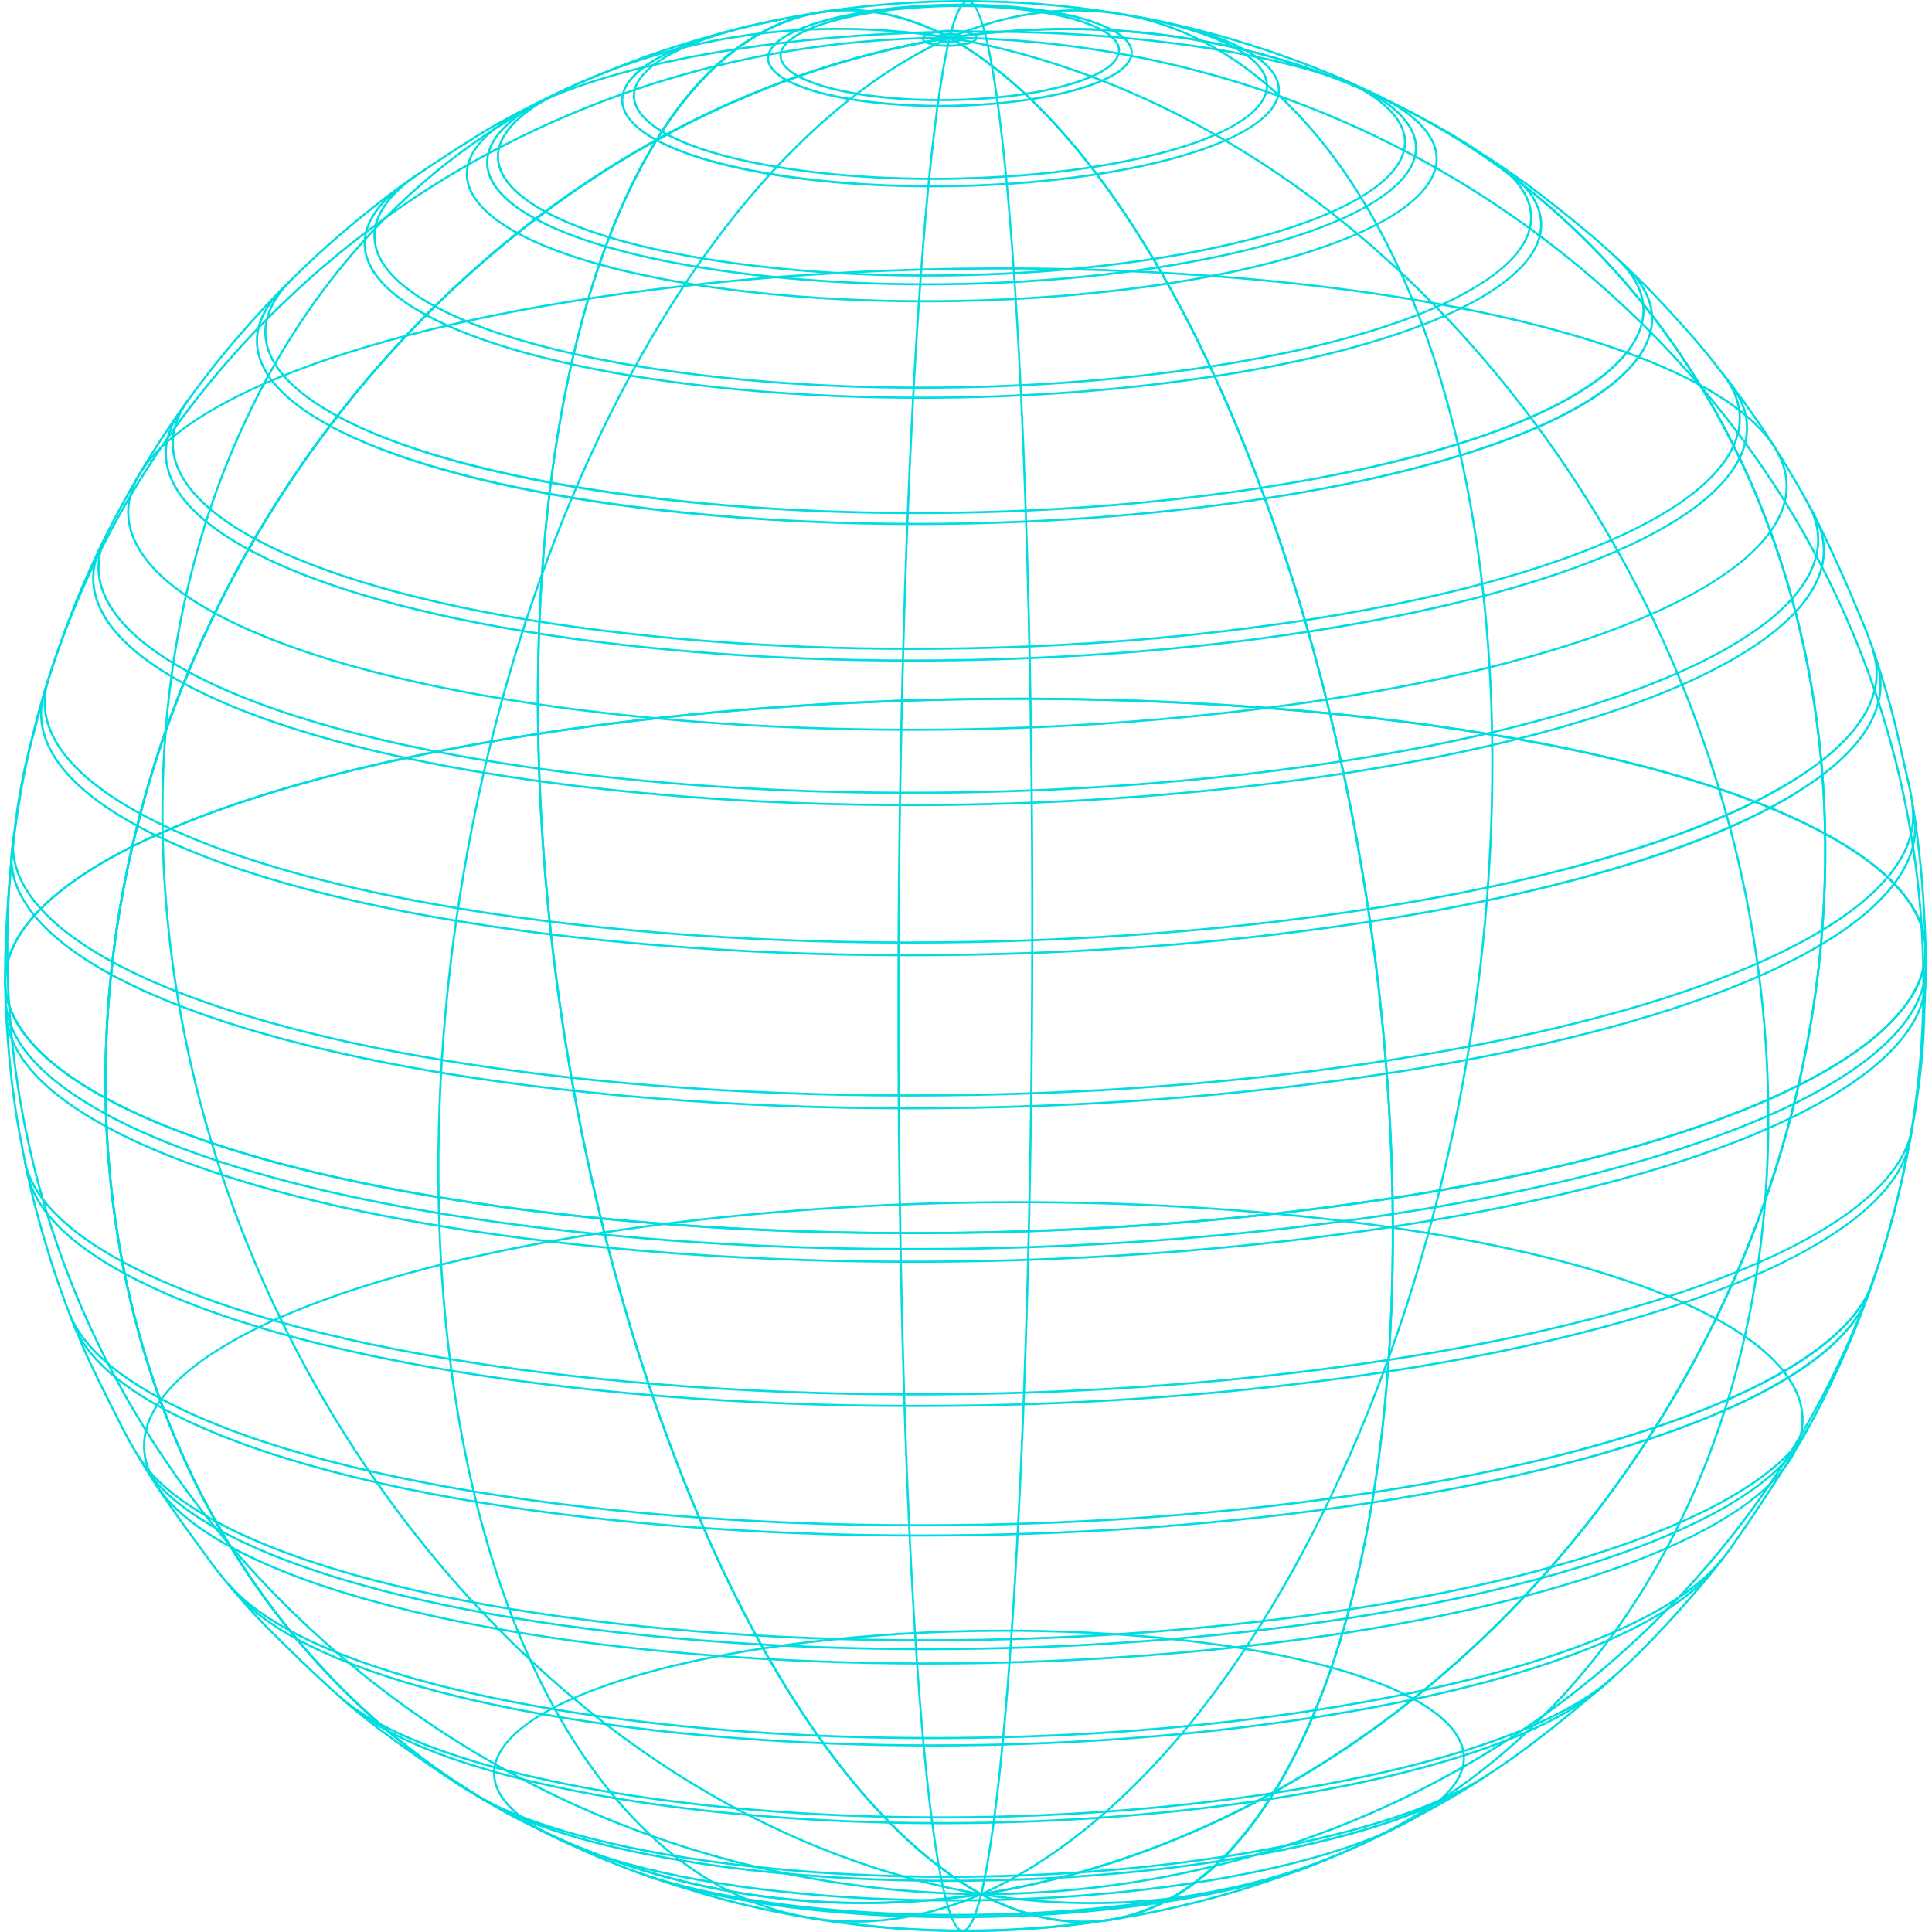 <svg width="271" height="271" viewBox="0 0 271 271" xmlns="http://www.w3.org/2000/svg">
    <g fill="#00DDE0" fill-rule="evenodd">
        <path d="m137.656 265.547.043.023c5.004 2.649 9.95 3.948 14.7 3.857 12.494-.235 23.626-10.231 31.348-28.145 7.966-18.482 11.92-43.74 11.437-73.054-18.302 2.806-37.86 4.422-58.135 4.806-24.975.471-49.525-.99-70.998-4.229-21.916-3.304-39.57-8.322-51.078-14.517.626 33.218 12.887 63.004 34.543 83.892 19.65 18.955 45.788 29.105 73.594 28.58h.012a115.09 115.09 0 0 0 14.486-1.206l.048-.007zm14.749 4.18c-4.788.09-9.768-1.211-14.803-3.869-4.828.705-9.698 1.11-14.476 1.2h-.01c-27.889.528-54.099-9.652-73.808-28.663-21.768-20.998-34.07-50.958-34.64-84.358l-.004-.256.226.121c11.472 6.236 29.179 11.287 51.205 14.608 21.456 3.234 45.99 4.696 70.948 4.224 20.324-.384 39.927-2.009 58.266-4.828l.169-.026.003.171c1.01 59.367-16.703 101.178-43.076 101.676z"/>
        <path d="M138.218 266.68c-25.327.478-49.854-3.002-61.865-9.53l.141-.263c16.66 9.054 57.512 12.223 91.064 7.064l.045.295c-9.448 1.454-19.48 2.247-29.385 2.434M138.053 233.413c-43.293.817-85.215-5.128-105.742-16.284l.143-.263c28.508 15.493 98.398 20.917 155.797 12.09l.046.298c-16.156 2.484-33.308 3.839-50.244 4.159"/>
        <path d="M120.654 269.684c-7.875.15-15.455-2.05-22.448-6.58-10.693-6.928-19.734-19.146-26.146-35.334-6.607-16.68-10.303-37.37-10.685-59.83l.3-.005c.381 22.425 4.069 43.077 10.664 59.725 6.388 16.13 15.389 28.298 26.031 35.192 11.846 7.675 25.401 8.611 39.2 2.713l.118.275c-5.754 2.46-11.468 3.74-17.034 3.844"/>
        <path d="M135.056 270.994c-.035 0-.07 0-.106-.005-4.284-.49-7.825-39.88-8.815-98.019l.3-.006c1.133 66.604 5.225 97.347 8.548 97.727a.42.42 0 0 0 .068.003c.556-.01 1.41-.93 2.433-5.029l.29.073c-.877 3.515-1.767 5.238-2.718 5.256"/>
        <path d="M256.16 117.206c.176 11.584-1.065 23.282-3.69 34.78 11.333-5.738 17.376-12.12 17.48-18.47.096-5.753-4.543-11.238-13.79-16.31m-60.676 50.977c.58 35.026-5.21 64.373-16.317 82.747 35.996-20.126 63.199-56.847 72.87-98.39-13.234 6.571-32.776 11.979-56.553 15.643m-57.386 97.594c4.866 2.51 9.675 3.738 14.3 3.65h.005c9.804-.184 18.752-6.294 25.911-17.683-12.828 7.032-26.355 11.752-40.216 14.033m14.31 3.95h-.003c-4.802.09-9.798-1.22-14.846-3.892l-.395-.209.442-.071c14.152-2.276 27.956-7.097 41.03-14.33 11.272-18.317 17.148-47.85 16.546-83.167l-.003-.13.13-.021c23.939-3.68 43.583-9.126 56.813-15.746 2.678-11.637 3.934-23.482 3.734-35.207l-.003-.256.225.122c9.501 5.164 14.27 10.783 14.171 16.702-.107 6.508-6.286 13.023-17.866 18.844-9.682 41.9-37.164 78.935-73.532 99.083-7.261 11.77-16.404 18.088-26.443 18.278"/>
        <path d="m167.603 264.246-.045-.295c21.98-3.38 36.369-9.698 37.553-16.488.548-3.142-1.86-6.266-6.962-9.039l.143-.263c5.225 2.84 7.685 6.074 7.113 9.352-1.205 6.923-15.69 13.334-37.802 16.733M188.297 229.253l-.046-.296c37.636-5.786 62.277-16.624 64.31-28.284.945-5.42-3.19-10.804-11.96-15.57l.142-.263c8.893 4.834 13.082 10.325 12.114 15.883-2.056 11.79-26.793 22.723-64.56 28.53"/>
        <path d="M154.945 267.08a98.65 98.65 0 0 1-17.34-1.23l.048-.296c27.439 4.367 53.647-2.864 73.798-20.36 11.645-10.113 20.75-23.038 27.06-38.42 6.53-15.925 9.678-33.594 9.355-52.52l.3-.006c.324 18.968-2.833 36.677-9.379 52.638-6.327 15.425-15.459 28.39-27.141 38.533-15.92 13.824-35.61 21.261-56.701 21.66"/>
        <path d="M139.914 265.827c-.76.014-1.521.023-2.285.025v-.3c18.593-.048 36.528-3.687 53.296-10.79 16.207-6.864 30.595-16.641 42.766-29.058 23.752-24.236 36.516-56.122 35.943-89.784l.299-.005c.575 33.743-12.22 65.705-36.028 89.998-12.199 12.447-26.62 22.246-42.862 29.124-16.117 6.826-33.308 10.454-51.129 10.79"/>
        <path d="M75.645 103.06c.605 34.575 7.382 70.49 19.088 101.14 11.697 30.63 26.939 52.412 42.924 61.347 32.197-5.191 62.207-23.469 84.5-51.47 22.301-28.008 34.269-62.466 33.701-97.035-11.474-6.215-29.151-11.252-51.13-14.565-21.457-3.235-45.99-4.697-70.947-4.225-20.276.383-39.834 2-58.136 4.808zm61.957 162.798-.047-.025c-16.06-8.952-31.37-30.803-43.101-61.525-11.733-30.722-18.52-66.724-19.11-101.374l-.003-.13.13-.02c18.35-2.821 37.967-4.447 58.304-4.833 24.974-.47 49.525.992 70.998 4.23 22.06 3.326 39.802 8.388 51.304 14.64l.077.042.001.087c.592 34.667-11.4 69.228-33.764 97.315-22.353 28.074-52.447 46.394-84.738 51.584l-.051.009z"/>
        <path d="M198.149 238.424c-16.662-9.054-57.51-12.223-91.062-7.063l-.046-.297c33.608-5.166 74.542-1.982 91.25 7.097l-.142.263zM240.601 185.104c-28.509-15.491-98.4-20.917-155.797-12.092l-.046-.295c57.455-8.833 127.429-3.395 155.985 12.123l-.142.264z"/>
        <path d="m137.69 265.839-.122-.273c19.727-8.89 38.029-30.655 51.533-61.29 13.519-30.663 20.638-66.613 20.049-101.224l.3-.006c.59 34.654-6.54 70.648-20.076 101.351-13.534 30.702-31.889 52.522-51.683 61.442"/>
        <path d="m137.775 265.737-.291-.07c5.023-21.12 8.121-96.324 6.906-167.645l.3-.006c1.214 71.342-1.887 146.582-6.915 167.72"/>
        <path d="M75.347 103.106c-43.496 6.707-71.965 19.25-74.318 32.746-1.096 6.285 3.697 12.527 13.86 18.05l.077.042.003.088c.566 33.314 12.834 63.194 34.544 84.138 19.654 18.961 45.794 29.114 73.608 28.59a115.3 115.3 0 0 0 14.052-1.142c-15.921-9.085-31.08-30.831-42.72-61.31-11.713-30.67-18.497-66.605-19.106-101.202m47.78 163.953c-27.894.527-54.11-9.656-73.822-28.674-21.748-20.98-34.046-50.9-34.634-84.261C4.435 148.544-.383 142.208.734 135.801c2.378-13.644 31.016-26.295 74.737-33.017l.17-.027.002.172c.59 34.616 7.369 70.583 19.09 101.271 11.708 30.659 26.967 52.454 42.968 61.371l.386.216-.437.063c-4.847.711-9.733 1.12-14.523 1.21"/>
        <path d="M76.353 257.15c-5.227-2.84-7.686-6.074-7.114-9.351 1.206-6.923 15.691-13.335 37.802-16.735l.046.297c-21.981 3.38-36.37 9.698-37.554 16.488-.548 3.141 1.86 6.266 6.962 9.038l-.142.264zM32.311 217.13c-8.893-4.833-13.082-10.326-12.112-15.883 2.055-11.792 26.793-22.723 64.56-28.53l.045.296c-37.635 5.787-62.278 16.624-64.31 28.285-.945 5.42 3.19 10.803 11.96 15.568l-.143.263z"/>
        <path d="M137.604 265.85c-30.162-5.25-58.714-23.625-80.396-51.742-21.689-28.125-33.96-62.704-34.55-97.37l.3-.006c.589 34.602 12.837 69.12 34.488 97.194 21.636 28.058 50.12 46.392 80.209 51.63l-.051.294z"/>
        <path d="M137.628 265.852c-35.986-.34-70.008-14.105-95.8-38.758C16.018 202.426 1.48 169.745.89 135.07l.3-.006c.589 34.594 15.093 67.2 40.843 91.813 25.738 24.601 59.688 38.336 95.596 38.675l-.002.3z"/>
        <path d="M14.967 153.944c11.474 6.217 29.151 11.252 51.127 14.566 21.455 3.234 45.99 4.696 70.95 4.224 20.275-.383 39.833-2 58.136-4.807-.605-34.571-7.383-70.484-19.087-101.132-11.699-30.628-26.94-52.41-42.926-61.344-32.197 5.192-62.205 23.467-84.5 51.466-22.302 28.008-34.268 62.464-33.7 97.027m122.082 19.09c-24.978.47-49.528-.99-70.998-4.228-22.06-3.326-39.8-8.389-51.303-14.64l-.078-.042-.001-.086c-.59-34.665 11.4-69.222 33.764-97.307C70.787 28.657 100.88 10.34 133.172 5.148l.051-.009.046.026c16.062 8.952 31.37 30.8 43.103 61.524 11.733 30.72 18.52 66.717 19.11 101.364l.002.13-.13.02c-18.352 2.822-37.968 4.447-58.305 4.83"/>
        <path d="M135.822 102.435c-43.295.818-85.215-5.127-105.74-16.282l.142-.263c28.508 15.493 98.4 20.92 155.797 12.09l.046.297c-16.156 2.484-33.31 3.839-50.245 4.158M134.399 42.365c-25.33.478-49.854-3.002-61.866-9.53l.143-.262c16.66 9.053 57.51 12.224 91.062 7.062l.044.297c-9.448 1.452-19.478 2.246-29.383 2.433"/>
        <path d="m61.674 167.935-.299.005c-.589-34.649 6.54-70.64 20.075-101.343 13.535-30.7 31.89-52.519 51.684-61.438l.123.272C113.531 14.32 95.229 36.085 81.724 66.72c-13.518 30.662-20.639 66.607-20.05 101.215"/>
        <path d="m126.434 172.964-.299.006c-1.214-71.34 1.888-146.573 6.915-167.71l.29.07c-5.021 21.116-8.12 96.316-6.906 167.634"/>
        <path d="M133.651 5.38c15.923 9.085 31.08 30.83 42.721 61.308 11.713 30.669 18.496 66.6 19.105 101.192 43.496-6.707 71.966-19.25 74.318-32.745 1.097-6.287-3.697-12.528-13.86-18.05l-.076-.043-.002-.088c-.568-33.308-12.835-63.185-34.543-84.126-19.654-18.962-45.797-29.116-73.61-28.59-4.634.087-9.36.471-14.053 1.142zm61.534 162.85-.004-.173c-.589-34.612-7.368-70.573-19.09-101.262-11.707-30.656-26.967-52.451-42.969-61.369l-.384-.215.435-.064A115.606 115.606 0 0 1 147.7 3.938c27.894-.526 54.11 9.656 73.823 28.674 21.747 20.979 34.045 50.895 34.633 84.25 10.234 5.58 15.054 11.915 13.936 18.325-2.379 13.642-31.017 26.293-74.737 33.016l-.169.026z"/>
        <path d="m186.066 98.277-.045-.297c37.635-5.786 62.277-16.623 64.311-28.285.945-5.418-3.192-10.803-11.96-15.567l.142-.264c8.893 4.833 13.081 10.326 12.112 15.883-2.055 11.792-26.794 22.724-64.56 28.53M163.783 39.932l-.044-.297c21.979-3.378 36.368-9.697 37.552-16.488.549-3.14-1.859-6.266-6.962-9.037l.142-.264c5.227 2.84 7.687 6.075 7.115 9.352-1.207 6.923-15.692 13.334-37.803 16.734"/>
        <path d="m248.166 154.248-.299.005c-.589-34.597-12.837-69.11-34.488-97.184-21.636-28.055-50.122-46.39-80.21-51.627l.052-.294c30.16 5.25 58.712 23.623 80.396 51.739 21.689 28.124 33.96 62.7 34.55 97.361"/>
        <path d="m269.933 135.915-.3.005c-.588-34.59-15.093-67.19-40.842-91.801-25.737-24.601-59.688-38.336-95.597-38.675l.002-.3c35.986.34 70.009 14.104 95.801 38.758 25.808 24.667 40.346 57.344 40.936 92.013"/>
        <path d="M133.775 97.952c24.975-.472 49.527.991 71 4.228 21.914 3.304 39.568 8.323 51.077 14.518-.626-33.203-12.887-62.98-34.54-83.869-19.655-18.962-45.797-29.117-73.608-28.591a115.22 115.22 0 0 0-14.487 1.205l-.048.008-.043-.023c-5.004-2.65-9.95-3.948-14.701-3.858-12.496.235-23.628 10.23-31.35 28.142-7.963 18.479-11.917 43.735-11.434 73.045 18.301-2.805 37.859-4.422 58.134-4.805zm122.385 19.253-.225-.122c-11.473-6.234-29.18-11.285-51.205-14.607-21.455-3.235-45.99-4.696-70.95-4.225-20.323.385-39.926 2.008-58.264 4.83l-.169.025-.003-.173C74.332 43.575 92.046 1.768 118.419 1.27c4.789-.09 9.769 1.212 14.803 3.87 4.832-.707 9.702-1.112 14.477-1.201 27.89-.527 54.108 9.657 73.82 28.675 21.768 20.997 34.068 50.948 34.636 84.335l.005.256z"/>
        <path d="M238.372 54.127c-28.509-15.492-98.397-20.917-155.798-12.09l-.045-.296c57.453-8.834 127.428-3.395 155.985 12.123l-.142.263zM194.33 14.11c-16.66-9.054-57.51-12.224-91.063-7.065l-.044-.294c33.608-5.167 74.54-1.985 91.249 7.095l-.143.264z"/>
        <path d="m209.45 103.046-.3.006c-.382-22.422-4.07-43.073-10.663-59.718-6.39-16.129-15.39-28.296-26.032-35.19C160.607.47 147.053-.469 133.254 5.432l-.117-.275c13.895-5.94 27.548-4.996 39.481 2.735 10.694 6.928 19.735 19.145 26.147 35.33 6.608 16.68 10.301 37.366 10.684 59.823"/>
        <path d="m144.69 98.017-.3.004C143.258 31.426 139.165.686 135.841.305c-.553-.057-1.435.76-2.5 5.027l-.29-.073c.877-3.515 1.768-5.237 2.717-5.256.036 0 .072.002.107.006 4.283.488 7.825 39.876 8.814 98.008"/>
        <path d="M118.425 1.57c-9.804.185-18.754 6.295-25.913 17.681 12.829-7.03 26.353-11.748 40.217-14.031-4.87-2.51-9.68-3.738-14.304-3.65zM91.66 20.065c-35.998 20.128-63.2 56.844-72.87 98.382 13.232-6.572 32.773-11.979 56.552-15.644-.581-35.019 5.21-64.362 16.318-82.738zM18.356 119C7.022 124.738.98 131.12.876 137.47c-.097 5.753 4.542 11.238 13.789 16.31-.176-11.583 1.064-23.28 3.69-34.78zm-3.383 35.288-.225-.122C5.246 149.003.478 143.384.576 137.465c.108-6.51 6.286-13.024 17.867-18.845 9.68-41.896 37.163-78.925 73.533-99.072C99.236 7.78 108.38 1.461 118.419 1.27c4.802-.09 9.796 1.219 14.846 3.893l.395.209-.44.07c-14.154 2.276-27.957 7.096-41.03 14.329-11.272 18.318-17.149 47.848-16.547 83.157l.003.132-.13.02c-23.94 3.68-43.582 9.125-56.813 15.745-2.678 11.639-3.934 23.484-3.734 35.207l.004.256z"/>
        <path d="M30.081 86.153C21.188 81.32 17 75.827 17.97 70.27c2.055-11.791 26.794-22.724 64.56-28.53l.045.297C44.94 47.823 20.296 58.662 18.263 70.322c-.945 5.42 3.192 10.802 11.96 15.567l-.142.264zM72.533 32.835c-5.226-2.84-7.685-6.074-7.114-9.352C66.627 16.562 81.11 10.15 103.222 6.75l.045.296c-21.98 3.38-36.37 9.696-37.553 16.489-.548 3.139 1.86 6.265 6.962 9.038l-.143.262z"/>
        <path d="m22.957 116.733-.299.005c-.323-18.964 2.834-36.672 9.38-52.63 6.326-15.424 15.457-28.388 27.139-38.53C79.394 8.022 105.69.765 133.219 5.148l-.046.294c-27.443-4.367-53.65 2.868-73.8 20.362-11.647 10.111-20.75 23.037-27.059 38.418-6.531 15.92-9.678 33.588-9.357 52.51"/>
        <path d="m1.19 135.066-.3.006c-.574-33.738 12.221-65.695 36.027-89.986C49.116 32.64 63.537 22.84 79.78 15.96 96.586 8.842 114.551 5.2 133.195 5.146v.299c-18.597.04-36.529 3.688-53.298 10.79C63.69 23.1 49.302 32.878 37.132 45.297 13.38 69.53.617 101.41 1.19 135.066"/>
        <path d="M67.891 252.274c.431.247.866.493 1.293.735.867.49 1.705.967 2.455 1.408 3.306 1.73 7.548 3.803 10.552 5.152 2.223.999 5.397 2.262 8.085 3.217 3.198 1.137 7.718 2.546 11.248 3.504 2.566.697 7.12 1.72 9.553 2.148 3.038.532 6.473 1.136 10.88 1.567 2.38.232 5.975.583 12.12.682 1.278.02 2.605.018 3.946-.007a133.34 133.34 0 0 0 17.59-1.528c7.792-1.193 14.024-2.946 16.685-3.695 2.843-.799 6.497-2.063 9.7-3.183 1.15-.404 2.577-.986 3.835-1.498.348-.144.683-.28.997-.406 2.801-1.13 6.405-2.873 8.305-3.812 1.877-.926 4.277-2.254 6.207-3.32l.592-.327c3.039-1.68 7.245-4.357 10.467-6.663 4.81-3.445 10.712-8.391 14.304-11.581 2.894-2.57 6.382-6.247 8.682-8.832 2.19-2.461 5.337-6.066 7.356-8.933 3.284-4.659 7.898-11.604 10.998-17.115 2.03-3.606 4.227-8.497 5.079-10.432 1.208-2.752 2.73-6.662 3.785-9.731 3.314-9.636 4.574-16.544 5.495-21.588.65-3.564 1.458-9.326 1.594-13.837.027-.806.058-1.677.09-2.583.103-2.786.217-5.942.167-8.441-.078-3.741-.37-8.551-.728-11.97-.35-3.326-.91-8.162-1.755-11.736-.236-1-.484-2.11-.739-3.257-.555-2.49-1.13-5.063-1.725-7.164-1.413-4.992-2.609-8.652-3.655-11.186-3.376-8.186-6.346-14.54-8.827-18.884-5.063-8.865-8.931-13.818-12.344-18.186-2.496-3.197-6.17-7.153-8.14-9.227-1.87-1.97-4.673-4.667-7.143-6.872-3.78-3.376-8.778-7.194-10.22-8.283-1.515-1.146-3.43-2.413-5.28-3.64-.833-.552-1.638-1.083-2.359-1.575-2.69-1.832-6.381-3.835-7.842-4.61-3.457-1.835-8.101-4.019-10.561-5.159-.054-.025-5.633-2.592-13.774-5.123-2.287-.712-9.236-2.874-18.926-4.398-2.315-.363-5.351-.792-10.301-1.203-3.297-.274-6.01-.332-8.885-.392-.405-.01-1.898-.023-3.92.015-1.682.031-3.269.09-4.718.175-4.832.28-7.95.672-9.45.86-5.636.708-11.434 1.847-17.231 3.385-3.08.817-7.024 2.02-9.818 2.99-3.509 1.222-8.071 3.106-9.87 3.859-.917.384-9.173 4.135-14.59 7.508-2.952 1.84-7.21 4.584-10.307 6.776-2.382 1.684-5.326 4.032-7.287 5.667a136.634 136.634 0 0 0-15.465 15.137c-9.603 11.031-17.304 23.428-22.89 36.846C9.928 86.59 8.335 90.926 7.24 94.32c-.668 2.064-1.334 4.596-1.978 7.046a280.313 280.313 0 0 1-.845 3.166c-.855 3.103-1.705 7.6-2.166 11.457-.717 6-1.454 14.885-1.376 21.824.068 6.246.806 14.342 1.838 20.15.703 3.952 1.523 7.885 2.192 10.522.889 3.497 2.225 7.995 3.327 11.195 1.066 3.097 2.598 7.033 3.814 9.793 1.164 2.642 2.804 5.895 4.251 8.763.304.605.599 1.188.875 1.74 1.542 3.076 3.96 6.875 5.264 8.867 1.58 2.412 3.727 5.354 5.62 7.948.454.622.893 1.22 1.3 1.785 2.18 3.006 5.55 6.929 8.388 9.765 3.95 3.947 9.742 9.614 14.455 13.24 1.47 1.13 3.246 2.437 5.12 3.772-10.382-8.151-19.277-18.37-26.157-30.103a121.807 121.807 0 0 1-1.407-2.47c-9.467-17.14-14.682-37.36-15.081-58.475l-.005-.267c-.59-34.664 11.4-69.222 33.764-97.305 22.354-28.074 52.448-46.394 84.738-51.583l.048.294c-32.217 5.179-62.245 23.459-84.553 51.474-22.319 28.032-34.287 62.52-33.698 97.115l.005.267c.399 21.066 5.6 41.238 15.043 58.334 9.144 16.55 22.24 30.258 37.875 39.641m70.138 18.705c-1.344.025-2.676.028-3.957.007-6.156-.098-9.76-.451-12.146-.684-4.416-.431-7.858-1.036-10.894-1.569-2.448-.43-7.014-1.455-9.587-2.153-3.537-.962-8.066-2.372-11.268-3.511-2.698-.96-5.88-2.226-8.108-3.227-3.01-1.35-7.258-3.426-10.576-5.164l-.002-.003v.003a101.785 101.785 0 0 1-3.752-2.145c-1.301-.744-2.796-1.613-4.027-2.426-3.936-2.598-8.526-5.851-11.695-8.29-4.727-3.636-10.53-9.313-14.485-13.265-2.847-2.846-6.23-6.786-8.417-9.801a611.42 611.42 0 0 0-1.3-1.784c-1.896-2.598-4.045-5.542-5.63-7.962-1.308-1.996-3.732-5.806-5.28-8.896-.276-.552-.57-1.134-.876-1.74-1.448-2.871-3.09-6.126-4.257-8.776-1.219-2.768-2.755-6.712-3.824-9.816-1.103-3.207-2.443-7.716-3.332-11.22-.672-2.643-1.493-6.584-2.198-10.544-1.033-5.82-1.773-13.936-1.843-20.197-.078-6.955.661-15.854 1.378-21.864.462-3.87 1.317-8.385 2.177-11.501.268-.971.549-2.047.844-3.163.644-2.452 1.31-4.989 1.98-7.06 1.099-3.4 2.694-7.747 3.97-10.816 5.598-13.447 13.317-25.87 22.941-36.926a136.94 136.94 0 0 1 15.5-15.17c1.964-1.638 4.915-3.993 7.304-5.682 3.104-2.196 7.367-4.944 10.323-6.785 5.433-3.384 13.712-7.145 14.633-7.53 1.8-.755 6.37-2.643 9.886-3.866 2.801-.974 6.755-2.178 9.84-2.998 5.811-1.54 11.62-2.682 17.271-3.392 1.501-.188 4.627-.58 9.47-.862 1.453-.084 3.044-.144 4.73-.175 2.026-.038 3.525-.026 3.93-.016 2.88.06 5.599.119 8.904.393 4.96.413 8.003.842 10.324 1.208 9.711 1.526 16.676 3.693 18.965 4.404 8.163 2.54 13.76 5.114 13.815 5.14 2.462 1.14 7.11 3.328 10.574 5.165 1.465.778 5.167 2.787 7.87 4.627.72.492 1.524 1.024 2.356 1.574 1.854 1.229 3.772 2.499 5.295 3.65 1.445 1.091 6.451 4.915 10.24 8.298 2.475 2.21 5.286 4.914 7.16 6.89 1.973 2.079 5.656 6.041 8.16 9.247 3.418 4.378 7.293 9.34 12.368 18.225 2.487 4.354 5.462 10.72 8.843 18.916 1.05 2.546 2.25 6.217 3.667 11.22.597 2.109 1.172 4.686 1.728 7.179.255 1.147.503 2.255.738 3.254.848 3.591 1.411 8.44 1.762 11.775.358 3.425.652 8.246.729 11.994.051 2.507-.065 5.668-.165 8.456-.035.905-.066 1.778-.09 2.583-.138 4.528-.948 10.307-1.6 13.88-.924 5.055-2.187 11.976-5.507 21.632-1.058 3.077-2.583 6.997-3.795 9.755-.853 1.94-3.055 6.841-5.09 10.458-3.107 5.521-7.727 12.475-11.015 17.142-2.028 2.879-5.183 6.493-7.377 8.96-2.306 2.59-5.804 6.277-8.708 8.855-3.596 3.196-9.509 8.15-14.327 11.6-3.231 2.313-7.45 4.999-10.497 6.683l-.592.327c-1.933 1.069-4.335 2.396-6.22 3.328-1.903.94-5.515 2.686-8.326 3.82l-.996.405c-1.261.514-2.692 1.098-3.85 1.503-3.204 1.122-6.864 2.387-9.716 3.19-2.666.749-8.911 2.506-16.72 3.702a133.567 133.567 0 0 1-17.63 1.531"/>
        <path d="m131.562 5.448.004.001c.301.164.95.262 1.65.25.28-.006.551-.028.803-.068.69-.106.92-.287.929-.341 0 0-.013-.04-.121-.1-.303-.165-.95-.26-1.651-.248-.28.006-.55.027-.802.067-.69.105-.923.288-.93.34 0 0 .012.04.118.099m-1.203.49c.696.221 1.756.344 2.88.323.56-.01 1.1-.055 1.606-.134 1.282-.197 1.912-.55 1.953-.794.027-.144-.184-.281-.31-.35-.616-.336-1.926-.535-3.335-.508-.559.01-1.099.056-1.604.134-1.283.196-1.912.55-1.955.794-.023.128.14.25.267.325.438-.084.876-.164 1.317-.243a.288.288 0 0 1-.028-.185c.064-.363.765-.524 1.178-.588.266-.04.549-.064.843-.07.76-.014 1.449.095 1.798.285.26.142.292.303.272.413-.062.363-.765.523-1.177.588a6.25 6.25 0 0 1-.841.07c-.728.013-1.39-.085-1.753-.26-.37.064-.741.133-1.11.2m2.885.622c-1.445.028-2.75-.171-3.433-.518h-.002l-.047-.025c-.001-.002-.002-.003-.004-.003l-.364-.198.072-.014c-.167-.167-.189-.33-.169-.45.08-.457.884-.837 2.206-1.04a12.308 12.308 0 0 1 1.644-.135c1.479-.029 2.814.18 3.482.542.438.24.494.494.464.664-.079.459-.882.837-2.204 1.04-.517.08-1.071.126-1.645.137"/>
        <path d="M117.545 2.576c-5.698 1.327-9.279 3.245-9.633 5.273-.195 1.122.67 2.247 2.504 3.257.401-.146.802-.29 1.204-.433-2.09-1.222-2.38-2.41-2.242-3.203.332-1.902 3.291-3.64 8.167-4.894m-5.5 7.993.008.003c4.008 2.178 12.432 3.475 21.464 3.305 3.576-.069 7.025-.355 10.251-.85 7.626-1.174 12.617-3.348 13.023-5.675.183-1.05-.64-2.106-2.38-3.051-4.008-2.178-12.432-3.474-21.466-3.304-3.576.068-7.022.354-10.249.85-7.628 1.173-12.619 3.347-13.023 5.674-.183 1.049.638 2.103 2.372 3.048m-1.273.727c4.417 2.245 13.284 3.573 22.773 3.393 3.844-.071 7.549-.38 11.015-.912 8.2-1.26 13.566-3.6 14.002-6.106.198-1.134-.688-2.271-2.563-3.29-1.66-.902-4.023-1.663-6.86-2.248 2.193.516 4.038 1.157 5.414 1.906 2.355 1.278 2.677 2.535 2.532 3.365-.434 2.496-5.396 4.707-13.271 5.92-3.24.496-6.702.784-10.29.85-9.177.174-17.424-1.092-21.555-3.307-.4.141-.799.284-1.197.429m22.779 3.693c-9.861.186-18.722-1.175-23.16-3.555l-.35-.19.006-.002c-2.265-1.316-2.578-2.592-2.43-3.446.467-2.675 5.796-5.05 14.252-6.35 3.48-.534 7.2-.843 11.057-.916 9.904-.187 18.8 1.187 23.216 3.588 2.525 1.371 2.87 2.717 2.716 3.604-.468 2.677-5.795 5.05-14.253 6.352-3.479.534-7.198.843-11.054.915"/>
        <path d="M92.413 19.648c7.887 4.157 24.105 6.625 41.473 6.298 6.945-.132 13.644-.687 19.911-1.651 14.86-2.284 24.587-6.547 25.385-11.124.367-2.103-1.254-4.203-4.689-6.068a26.456 26.456 0 0 0-2.392-1.142c.362.173.708.35 1.04.53 3.432 1.865 5.047 3.995 4.67 6.16-.793 4.54-10.264 8.74-24.717 10.964-6.053.929-12.524 1.465-19.231 1.592-16.91.32-32.706-2.11-40.289-6.191a108.9 108.9 0 0 0-1.161.632m41.48 6.597c-17.867.338-33.908-2.14-41.866-6.463l-.239-.13.24-.132c.49-.273.982-.54 1.477-.806l.07-.04.071.039c7.513 4.083 23.296 6.514 40.21 6.195 6.695-.127 13.152-.661 19.192-1.591 14.323-2.202 23.698-6.31 24.468-10.718.352-2.026-1.21-4.046-4.518-5.845-3.132-1.7-7.77-3.162-13.417-4.224h-.002l-.931-.17.053-.295c.313.055.625.112.933.17l.303.055 1.686.328c5.505 1.1 9.882 2.522 13.013 4.22 3.559 1.935 5.232 4.141 4.84 6.385-.82 4.708-10.643 9.063-25.635 11.369-6.278.965-12.99 1.521-19.949 1.653"/>
        <path d="M94.076 7.418c-3.97 1.88-6.31 4.001-6.612 6.145-.29 2.05 1.313 4.094 4.635 5.917.387-.215.775-.427 1.163-.636-3.19-1.791-4.73-3.824-4.449-5.886.263-1.945 2.094-3.834 5.263-5.54zM92.1 19.821l-.071-.039c-3.491-1.897-5.172-4.063-4.862-6.26.564-3.986 7.398-7.709 18.754-10.213a92.254 92.254 0 0 1 4.075-.852l.058.294-2.453.509c-.55.11-1.087.223-1.615.34-10.24 2.384-16.391 5.81-16.877 9.398-.268 1.98 1.301 3.957 4.537 5.715l.244.133-.244.13c-.493.265-.984.533-1.474.805l-.072.04zM75.426 30.7c11.113 5.93 34.156 9.455 58.836 8.99 9.827-.188 19.305-.973 28.17-2.335 21.049-3.236 34.828-9.285 35.962-15.788.461-2.647-1.274-5.285-5.036-7.69 2.906 2.183 4.21 4.549 3.791 6.94-1.128 6.478-14.68 12.477-35.364 15.658-8.67 1.332-17.94 2.1-27.547 2.282-24.236.458-46.872-3.024-57.721-8.875-.365.27-.728.544-1.09.818m58.84 9.287c-24.88.47-48.112-3.115-59.187-9.134l-.205-.11.185-.141c.451-.34.901-.681 1.355-1.017l.077-.057.083.045c10.776 5.856 33.406 9.343 57.657 8.884 9.595-.182 18.85-.948 27.507-2.279 20.554-3.16 34.009-9.066 35.116-15.413.511-2.933-1.738-5.853-6.506-8.442a35.897 35.897 0 0 0-2.627-1.286l-1.047-.445.116-.276c.356.148.706.296 1.05.447l.864.369a38.69 38.69 0 0 1 3.167 1.522c5.008 2.723 7.365 5.823 6.817 8.964-1.156 6.634-15.031 12.776-36.212 16.032-8.88 1.365-18.37 2.153-28.21 2.337"/>
        <path d="M73.39 15.895c-3.162 2.17-4.839 4.463-4.905 6.757-.079 2.738 2.221 5.466 6.652 7.893.362-.276.726-.55 1.09-.822-4.4-2.435-6.596-5.088-6.528-7.886.05-2.016 1.308-4.025 3.691-5.942zM75.163 30.9l-.084-.047c-4.658-2.53-6.977-5.293-6.893-8.21.096-3.346 3.437-6.664 9.662-9.595l.945-.443c.28-.134.567-.268.86-.402l.125.272-.856.401c-5.762 2.776-8.848 5.877-8.923 8.968-.066 2.683 2.208 5.355 6.577 7.728l.206.113-.188.14c-.454.335-.904.674-1.353 1.016l-.078.06zM60.038 44.157c14.05 7.54 43.297 12.024 74.625 11.432 12.448-.236 24.453-1.23 35.684-2.956 26.334-4.048 43.78-11.625 45.532-19.775.582-2.707-.57-5.344-3.427-7.868 2.076 2.249 2.849 4.589 2.3 6.99-1.848 8.1-19.088 15.606-44.992 19.59-11.056 1.7-22.874 2.678-35.124 2.91-30.907.585-59.77-3.858-73.598-11.318-.335.329-.669.66-1 .995m74.631 11.731c-31.507.595-60.928-3.943-74.95-11.564l-.175-.094.14-.143c.406-.408.813-.814 1.224-1.216l.079-.077.097.052c13.747 7.47 42.614 11.918 73.546 11.335 12.238-.23 24.042-1.209 35.084-2.908 25.782-3.963 42.927-11.382 44.748-19.358.746-3.27-1.088-6.447-5.453-9.44l-.897-.59.163-.251c.311.196.612.393.9.592l.722.474c4.932 3.203 7.044 6.643 6.274 10.221-1.777 8.274-19.319 15.94-45.778 20.008-11.245 1.729-23.264 2.724-35.724 2.96"/>
        <path d="M54.682 27.664c-2.378 2.254-3.507 4.555-3.364 6.867.206 3.334 3.046 6.523 8.446 9.476.331-.333.665-.664 1-.995-5.341-2.937-8.16-6.133-8.378-9.495-.128-1.973.641-3.933 2.296-5.853zm5.135 16.713-.098-.053c-5.56-3.021-8.486-6.31-8.7-9.775-.192-3.097 1.793-6.157 5.898-9.095l1.126-.8c.14-.103.283-.203.428-.304l.172.245-.425.301c-3.86 2.8-5.722 5.694-5.533 8.6.214 3.293 3.04 6.437 8.399 9.35l.177.096-.145.142c-.408.402-.815.807-1.22 1.214l-.079.08zM46.51 59.69c16.644 8.962 51.37 14.294 88.568 13.591 14.762-.279 29.002-1.458 42.321-3.506 15.284-2.35 28.337-5.74 37.755-9.807 9.105-3.932 14.664-8.409 16.077-12.95.86-2.763.184-5.496-2.01-8.144 1.465 2.296 1.829 4.655 1.08 7.042-2.983 9.507-22.948 17.98-53.407 22.664-13.172 2.024-27.25 3.191-41.845 3.467-17.924.339-35.545-.711-50.957-3.035-15.764-2.378-28.456-5.988-36.717-10.449-.29.374-.578.75-.864 1.127m88.572 13.89c-18.147.343-35.985-.72-51.585-3.07-16.03-2.419-28.922-6.097-37.283-10.64l-.153-.084.105-.138c.347-.458.697-.915 1.049-1.37l.077-.099.113.06c16.382 8.902 50.78 14.205 87.637 13.508 14.581-.275 28.648-1.44 41.805-3.463 15.086-2.32 27.975-5.666 37.274-9.679 8.992-3.878 14.488-8.298 15.894-12.78 1.015-3.235-.103-6.429-3.321-9.494l-.245-.226v-.001l.203-.22c.084.076.164.153.244.228l.001.002 1.103 1.03c3.394 3.2 4.578 6.552 3.515 9.964-2.998 9.635-23.21 18.218-54.071 22.963-13.334 2.05-27.587 3.23-42.362 3.51"/>
        <path d="M38.391 42.119c-1.737 2.252-2.449 4.527-2.116 6.786.55 3.744 3.905 7.322 9.97 10.64.286-.378.573-.752.864-1.127-6.04-3.311-9.39-6.906-9.955-10.685-.28-1.873.135-3.753 1.237-5.614zm7.936 17.812-.112-.061c-6.224-3.383-9.667-7.056-10.236-10.92-.425-2.887.782-5.787 3.588-8.618l1.062-1.064c.079-.08.16-.161.242-.241v-.002l.212.212-.24.241c-2.661 2.712-3.802 5.474-3.393 8.211.556 3.714 3.905 7.263 9.956 10.55l.154.084-.108.14c-.351.453-.7.908-1.047 1.365l-.078.103zM35.074 77.003c9.446 5.099 23.97 9.23 42.017 11.951 17.664 2.664 37.86 3.866 58.41 3.478 16.732-.316 32.87-1.653 47.967-3.974 33.807-5.197 56.516-14.552 60.745-25.02 1.128-2.792.87-5.577-.761-8.293.974 2.315.984 4.673.022 7.04-4.247 10.467-26.836 19.797-60.425 24.962-14.976 2.302-30.984 3.63-47.579 3.942-20.38.385-40.414-.808-57.936-3.45-17.924-2.702-32.352-6.808-41.744-11.88-.24.415-.48.828-.716 1.244m100.433 15.728c-20.566.388-40.781-.815-58.462-3.481-18.165-2.739-32.775-6.907-42.249-12.056l-.134-.072.077-.134c.285-.503.574-1.005.865-1.504l.073-.126.128.07c9.358 5.085 23.803 9.206 41.773 11.915 17.506 2.64 37.523 3.83 57.886 3.448 16.583-.314 32.577-1.64 47.54-3.939 33.482-5.149 55.986-14.412 60.194-24.78 1.29-3.18.767-6.351-1.554-9.424l-.001-.002-.147-.191.237-.183.15.195.963 1.254c2.434 3.2 2.987 6.506 1.645 9.829-4.27 10.567-27.065 19.99-60.977 25.204-15.11 2.323-31.262 3.661-48.007 3.977"/>
        <path d="M24.714 58.881c-1.223 2.204-1.587 4.424-1.078 6.612.93 3.996 4.688 7.82 11.174 11.368.238-.417.477-.83.717-1.244-6.494-3.553-10.266-7.403-11.212-11.443-.41-1.755-.277-3.527.399-5.293zm10.212 18.383-.129-.07C28.153 73.584 24.3 69.67 23.345 65.56c-.628-2.7.023-5.436 1.932-8.133l.923-1.29a7.54 7.54 0 0 1 .143-.198l.242.175-.14.197c-1.824 2.59-2.442 5.214-1.838 7.793.931 3.98 4.699 7.791 11.198 11.323l.135.073-.077.134c-.291.498-.579.998-.865 1.501l-.072.128zM25.97 95.793c10.341 5.59 26.25 10.117 46.02 13.098 19.333 2.915 41.44 4.23 63.932 3.807 18.313-.346 35.978-1.81 52.503-4.35 35.81-5.506 60.514-15.405 66.083-26.48 1.402-2.79 1.542-5.591.418-8.339.543 2.303.23 4.635-.944 6.96-5.587 11.085-30.215 20.978-65.88 26.46-16.431 2.528-33.998 3.983-52.209 4.326-22.364.422-44.349-.886-63.577-3.786-19.663-2.964-35.493-7.469-45.797-13.03-.186.444-.368.89-.549 1.334m109.958 17.204c-22.51.425-44.634-.893-63.983-3.81-19.88-2.998-35.867-7.559-46.234-13.194l-.119-.064.05-.122c.218-.542.438-1.079.663-1.617l.064-.154.146.08c10.271 5.581 26.124 10.104 45.845 13.078 19.212 2.897 41.18 4.204 63.527 3.783 18.198-.344 35.75-1.798 52.172-4.324 35.566-5.468 60.112-15.3 65.656-26.298 1.575-3.123 1.557-6.257-.054-9.317l-.09-.17.263-.143.001.002.091.172.001.001.772 1.438c1.679 3.175 1.704 6.426.076 9.664-5.612 11.163-30.399 21.121-66.305 26.641-16.538 2.543-34.216 4.008-52.542 4.354"/>
        <path d="M13.856 77.685c-2.303 6.26 1.766 12.447 11.85 17.964.18-.445.363-.89.548-1.335-9.34-5.103-13.565-10.803-12.398-16.629zm12.002 18.39-.148-.081C14.764 90.045 10.734 83.29 14.054 76.462l.72-1.462.09-.182.267.132-.087.18c-3.192 6.61.776 13.174 11.47 18.986l.12.064-.052.125c-.224.536-.444 1.074-.661 1.614l-.063.155zM19.44 115.77c10.991 5.947 27.912 10.764 48.942 13.937 20.55 3.098 44.05 4.497 67.956 4.046 19.467-.368 38.242-1.924 55.807-4.625 36.7-5.642 62.738-15.77 69.657-27.09 1.69-2.765 2.214-5.553 1.564-8.3.152 2.267-.467 4.55-1.852 6.817-3.368 5.503-11.323 10.86-23.004 15.489-12.05 4.773-28.157 8.794-46.578 11.625-17.508 2.691-36.222 4.243-55.623 4.609-23.825.449-47.247-.945-67.731-4.033-20.94-3.158-37.8-7.954-48.778-13.876-.123.467-.242.934-.36 1.402m116.904 18.28c-23.923.452-47.441-.947-68.007-4.049-21.13-3.187-38.124-8.035-49.142-14.023l-.102-.055.028-.114c.143-.568.29-1.136.438-1.7l.049-.186.166.09c10.945 5.948 27.836 10.766 48.848 13.934 20.469 3.086 43.873 4.48 67.681 4.03 19.388-.366 38.088-1.915 55.583-4.605 36.543-5.618 62.476-15.701 69.372-26.975 1.87-3.056 2.31-6.141 1.306-9.169h-.001l-.052-.154.283-.097.054.156v.003l.54 1.594c1.042 3.13.594 6.312-1.33 9.462-3.379 5.527-11.364 10.906-23.094 15.554-12.1 4.795-28.273 8.833-46.774 11.677-17.576 2.703-36.366 4.26-55.846 4.627"/>
        <path d="M6.115 98.162c-1.222 6.086 3.266 12.102 13.052 17.461.12-.468.24-.935.362-1.4-9.022-4.927-13.597-10.43-13.414-16.061zm13.249 17.909-.17-.092C8.655 110.25 4.112 103.742 6.057 97.155l.535-1.774.288.088-.052.166c-1.877 6.4 2.602 12.757 12.948 18.38l.103.057-.03.113c-.148.565-.294 1.13-.438 1.7l-.046.186zM15.734 136.6c11.375 6.158 28.893 11.148 50.67 14.433 21.268 3.206 45.588 4.653 70.332 4.186 20.147-.38 39.579-1.99 57.759-4.785 36.977-5.685 62.954-15.46 71.276-26.82 1.98-2.703 2.884-5.442 2.692-8.152-.593 6.238-6.752 12.414-18.024 18.004-13.115 6.505-32.493 11.857-56.039 15.477-18.158 2.793-37.568 4.402-57.691 4.781-24.711.467-49.002-.98-70.249-4.184-21.705-3.273-39.182-8.243-50.57-14.381-.053.481-.107.961-.156 1.441M136.74 155.52c-24.759.468-49.098-.982-70.382-4.19-21.866-3.297-39.452-8.317-50.856-14.513l-.088-.048.011-.1c.06-.587.125-1.175.193-1.762l.025-.221.195.105c11.351 6.17 28.871 11.168 50.666 14.454 21.23 3.201 45.503 4.648 70.2 4.18 20.109-.379 39.503-1.987 57.65-4.777 23.516-3.614 42.864-8.957 55.951-15.448 12.71-6.305 18.861-13.324 17.784-20.296l-.023-.148.293-.05.001.002.302 1.864c.475 3.067-.417 6.17-2.652 9.221-8.366 11.422-34.417 21.24-71.47 26.938-18.194 2.796-37.64 4.408-57.8 4.789"/>
        <path d="M1.76 120.013c-.226 5.724 4.483 11.386 13.689 16.432.05-.48.103-.96.158-1.44-8.435-4.601-13.161-9.738-13.847-14.992zm13.94 16.91-.197-.107C5.617 131.443.784 125.342 1.528 119.172l.238-1.876.297.041-.018.147c-.723 6.026 4.047 12.011 13.794 17.306l.089.05-.01.1c-.07.586-.135 1.173-.195 1.76l-.024.222zM15.09 157.964c11.47 6.213 29.137 11.247 51.106 14.558 21.444 3.233 45.966 4.695 70.915 4.223 20.314-.384 39.907-2.006 58.238-4.825 22.77-3.5 41.763-8.631 54.931-14.837 12.258-5.778 19.018-12.239 19.632-18.737-1.564 6.01-8.225 11.918-19.49 17.227-13.198 6.223-32.23 11.364-55.039 14.872-18.348 2.82-37.962 4.445-58.295 4.83-24.971.47-49.518-.99-70.988-4.228-21.91-3.304-39.56-8.32-51.067-14.514.015.478.036.955.056 1.43m122.028 19.082c-24.965.471-49.505-.99-70.965-4.226-22.05-3.325-39.782-8.384-51.28-14.633l-.075-.04-.004-.084a124.12 124.12 0 0 1-.068-1.78l-.01-.26.23.124c11.471 6.234 29.176 11.283 51.2 14.605 21.453 3.234 45.983 4.696 70.938 4.224 20.319-.383 39.92-2.008 58.255-4.827 22.78-3.502 41.785-8.636 54.957-14.846 12.774-6.021 19.578-12.786 19.675-19.563v-.138l.299.001-.013 1.931c-.103 6.897-6.968 13.75-19.849 19.82-13.192 6.218-32.216 11.359-55.013 14.863-18.342 2.82-37.95 4.444-58.277 4.829"/>
        <path d="M1.092 142.997c.673 5.206 5.272 10.18 13.69 14.8-.02-.476-.038-.952-.055-1.429-7.667-4.179-12.24-8.667-13.635-13.37zm14.013 15.315-.232-.127C5.757 153.233.996 147.848.718 142.18l-.08-1.929.3-.012.004.14c.27 5.56 4.981 10.865 14.003 15.768l.077.041.002.085c.02.594.042 1.186.07 1.776l.011.264zM17.598 178.53c11.264 6.105 28.621 11.051 50.2 14.305 21.06 3.175 45.141 4.609 69.642 4.146 19.947-.377 39.188-1.97 57.188-4.739 41.57-6.391 69.232-18.227 72.86-31.065-5.454 12.35-32.666 23.573-72.695 29.727-18.059 2.776-37.361 4.376-57.374 4.754-24.575.463-48.735-.975-69.866-4.161-21.533-3.247-38.883-8.174-50.21-14.256.084.431.168.86.255 1.29m119.848 18.75c-24.518.462-48.616-.972-69.693-4.15-21.652-3.265-39.067-8.234-50.358-14.37l-.061-.033-.015-.07c-.112-.554-.222-1.112-.328-1.67l-.06-.31.278.15c11.29 6.135 28.713 11.105 50.389 14.373 21.115 3.184 45.256 4.62 69.815 4.158 20-.379 39.289-1.976 57.335-4.752 42.746-6.571 70.823-18.886 73.277-32.137l.028-.153.294.051-.333 1.87c-2.47 13.348-30.572 25.725-73.34 32.301-18.014 2.77-37.269 4.364-57.228 4.742"/>
        <path d="M4.29 165.72c1.42 4.427 5.776 8.668 12.966 12.624-.087-.428-.17-.858-.252-1.287-6.531-3.56-10.793-7.362-12.713-11.337zm13.386 13.193-.282-.152c-7.98-4.337-12.577-9.038-13.665-13.971l-.364-1.712v-.001l-.03-.138.292-.062.03.136c1.068 4.86 5.628 9.508 13.552 13.815l.063.033.012.07c.107.558.217 1.114.33 1.669l.062.313zM23.04 197.499c10.776 5.842 27.384 10.576 48.037 13.69 20.148 3.038 43.188 4.409 66.629 3.966 19.085-.36 37.494-1.884 54.716-4.534 19.47-2.992 36.17-7.3 48.296-12.456 10.816-4.6 17.88-9.803 20.57-15.127-7.19 11.107-32.273 20.845-68.582 26.428-17.316 2.663-35.826 4.195-55.013 4.558-23.566.445-46.732-.935-66.993-3.99-20.597-3.104-37.202-7.814-48.065-13.626.134.364.268.728.405 1.09m114.67 17.956c-23.456.443-46.514-.929-66.678-3.97-20.718-3.123-37.38-7.878-48.184-13.748l-.048-.028-.02-.051c-.19-.504-.377-1.01-.562-1.517l-.134-.371.346.189c10.826 5.883 27.532 10.647 48.314 13.78 20.246 3.054 43.394 4.43 66.944 3.986 19.174-.361 37.67-1.895 54.972-4.553 19.566-3.01 36.349-7.34 48.536-12.522 11.785-5.014 19.133-10.741 21.248-16.563l.051-.147.284.1-.623 1.748c-4.45 12.217-30.501 23.105-69.688 29.13-17.236 2.65-35.658 4.177-54.757 4.537"/>
        <path d="M11.19 187.267c1.891 3.495 5.734 6.856 11.448 10.01-.134-.358-.268-.721-.4-1.083-5.178-2.821-8.88-5.813-11.048-8.927zm12.012 10.66-.354-.192c-6.666-3.624-10.884-7.533-12.532-11.62l-.628-1.591v-.002l-.049-.124.28-.108.047.121c1.622 4.049 5.817 7.933 12.465 11.546l.05.028.019.053c.183.506.371 1.01.56 1.513l.142.376zM31.16 214.654c10.03 5.441 25.495 9.849 44.724 12.748 18.757 2.83 40.205 4.105 62.026 3.694 17.77-.337 34.907-1.755 50.94-4.222 32.254-4.958 55.37-13.66 62.744-23.503-8.441 9.458-31.173 17.738-62.352 22.533-16.159 2.484-33.432 3.915-51.339 4.254-21.993.416-43.61-.872-62.517-3.724-19.137-2.885-34.583-7.253-44.722-12.645.164.29.33.578.497.865m106.755 16.74c-21.838.414-43.304-.865-62.077-3.695-19.287-2.909-34.798-7.336-44.858-12.802l-.037-.019-.022-.037c-.26-.451-.518-.902-.773-1.356l-.255-.453.456.247c10.1 5.489 25.688 9.936 45.08 12.86 18.891 2.848 40.492 4.134 62.467 3.72 17.894-.339 35.153-1.768 51.3-4.251 34.301-5.273 58.331-14.748 64.282-25.34l.085-.153.261.145-.897 1.623c-5.976 10.589-29.914 20.043-64.033 25.288-16.045 2.466-33.198 3.889-50.979 4.224"/>
        <path d="M21.6 207.305c1.974 2.45 5.01 4.822 9.055 7.072-.164-.284-.325-.57-.486-.855-3.641-1.982-6.508-4.064-8.569-6.217zm9.848 7.848-.467-.255c-5.217-2.835-8.838-5.875-10.766-9.033l-.94-1.57.257-.154v.001l.067.112c1.907 3.148 5.525 6.185 10.751 9.025l.039.022.02.037c.255.453.512.904.772 1.352l.267.463zM41.707 229.77c9.052 4.912 23.01 8.892 40.37 11.51 16.926 2.552 36.285 3.705 55.98 3.333 16.035-.303 31.502-1.585 45.972-3.81 26.303-4.045 45.731-10.74 54.232-18.595-9.173 7.528-28.277 13.91-53.74 17.824-14.627 2.25-30.261 3.545-46.47 3.851-19.904.375-39.47-.79-56.583-3.37-17.168-2.589-31.054-6.495-40.236-11.317l.475.574m96.354 15.142c-19.71.372-39.085-.782-56.028-3.337-17.41-2.625-31.413-6.62-40.493-11.556l-.044-.035c-.325-.39-.648-.783-.968-1.177l-.473-.586.661.36c9.14 4.966 23.247 8.99 40.796 11.637 17.096 2.577 36.646 3.74 56.534 3.366 16.194-.306 31.816-1.6 46.43-3.847 29.022-4.462 49.748-12.119 56.862-21.006l.133-.168.236.184-.136.171-.001.002-1.027 1.3c-7.116 8.845-27.697 16.456-56.469 20.879-14.482 2.227-29.963 3.51-46.013 3.813"/>
        <path d="M35.511 225.613c1.496 1.288 3.328 2.546 5.48 3.761l-.443-.545c-1.915-1.041-3.595-2.116-5.037-3.216zm6.717 4.78-.688-.374c-3.655-1.986-6.46-4.095-8.334-6.272l-1.187-1.398.229-.194.084.1c1.87 2.19 4.692 4.32 8.384 6.325l.046.039c.318.392.64.785.964 1.173l.502.602zM54.303 242.512c.047.042.098.083.147.125 15.622 8.486 48.484 13.551 83.691 12.886 13.93-.263 27.365-1.376 39.934-3.31 19.255-2.959 34.186-7.504 42.891-12.987-9.005 5.234-23.66 9.569-42.31 12.436-12.753 1.96-26.384 3.09-40.515 3.357-34.885.66-67.514-4.233-83.838-12.507m83.843 13.31c-35.255.666-68.174-4.413-83.864-12.94a64.99 64.99 0 0 1-1.165-.997l-1.02-.89 1.19.646c15.86 8.619 49.165 13.752 84.848 13.078 14.12-.267 27.737-1.394 40.476-3.353 22.956-3.529 39.835-9.275 47.53-16.18l.204-.187.202.221-.208.19-1.23 1.118c-7.667 6.827-24.353 12.501-46.99 15.983-12.58 1.933-26.03 3.048-39.973 3.31"/>
        <path d="m55.56 243.576-1.278-.694c-2.001-1.087-3.722-2.225-5.115-3.383l-1.419-1.203.193-.228.097.082c1.417 1.195 3.184 2.369 5.25 3.49.403.349.781.675 1.162.997l1.11.94zM76.678 256.246c14.42 5.01 37.276 7.834 61.48 7.376 11.495-.216 22.584-1.135 32.956-2.73 10.634-1.634 19.858-3.923 26.934-6.64-7.054 2.574-16.02 4.746-26.273 6.322-10.58 1.626-21.886 2.563-33.61 2.785-23.996.454-46.707-2.26-61.487-7.113m61.486 7.676c-29.102.55-56.275-3.643-69.228-10.681a142 142 0 0 1-1.293-.766l.149-.26c13.151 7.147 40.773 11.404 70.367 10.845 11.71-.222 23.004-1.157 33.57-2.782 15.917-2.447 28.72-6.326 36.05-10.923v-.001l.368-.234.162.253v-.001c-.123.079-.246.158-.371.235l-1.418.904c-7.355 4.559-19.581 8.25-35.36 10.678-10.387 1.595-21.488 2.516-32.996 2.733"/>
        <path d="M68.936 253.24a38.767 38.767 0 0 1-.72-.402l-1.572-.928-.003-.001-.088-.052.154-.258.086.051c.32.188.655.377.998.564.432.261.86.514 1.292.764l-.147.262zM127.656 268.665c3.428.11 6.926.134 10.454.067 3.401-.064 6.756-.21 10.049-.432a213.615 213.615 0 0 1-20.503.365m10.46.366c-18.391.347-35.984-1.765-47.065-5.65l-1.623-.588-.622-.228.105-.28.62.226c11.334 4.064 29.497 6.275 48.586 5.913 9.01-.169 17.701-.89 25.83-2.14 8.416-1.292 15.522-3.043 21.122-5.203l.985-.39.112.279c-.324.13-.653.262-.99.391l-1.698.673c-5.409 2.033-12.194 3.683-20.17 4.91-7.929 1.22-16.405 1.92-25.192 2.087M138.004 270.96c-3.93.074-7.838-.02-11.612-.277l-2.009-.159a126.315 126.315 0 0 1-3.024-.281h-.001l.031-.297c.86.088 1.937.184 2.906.27l.116.01c4.393.353 8.97.487 13.6.4 4.302-.082 8.547-.353 12.616-.81 1.026-.124 2.117-.264 3.056-.386l.35-.044.039.295a115.18 115.18 0 0 1-3.41.432c-.537.065-1.054.125-1.522.175-3.608.375-7.354.601-11.136.672"/>
    </g>
</svg>

